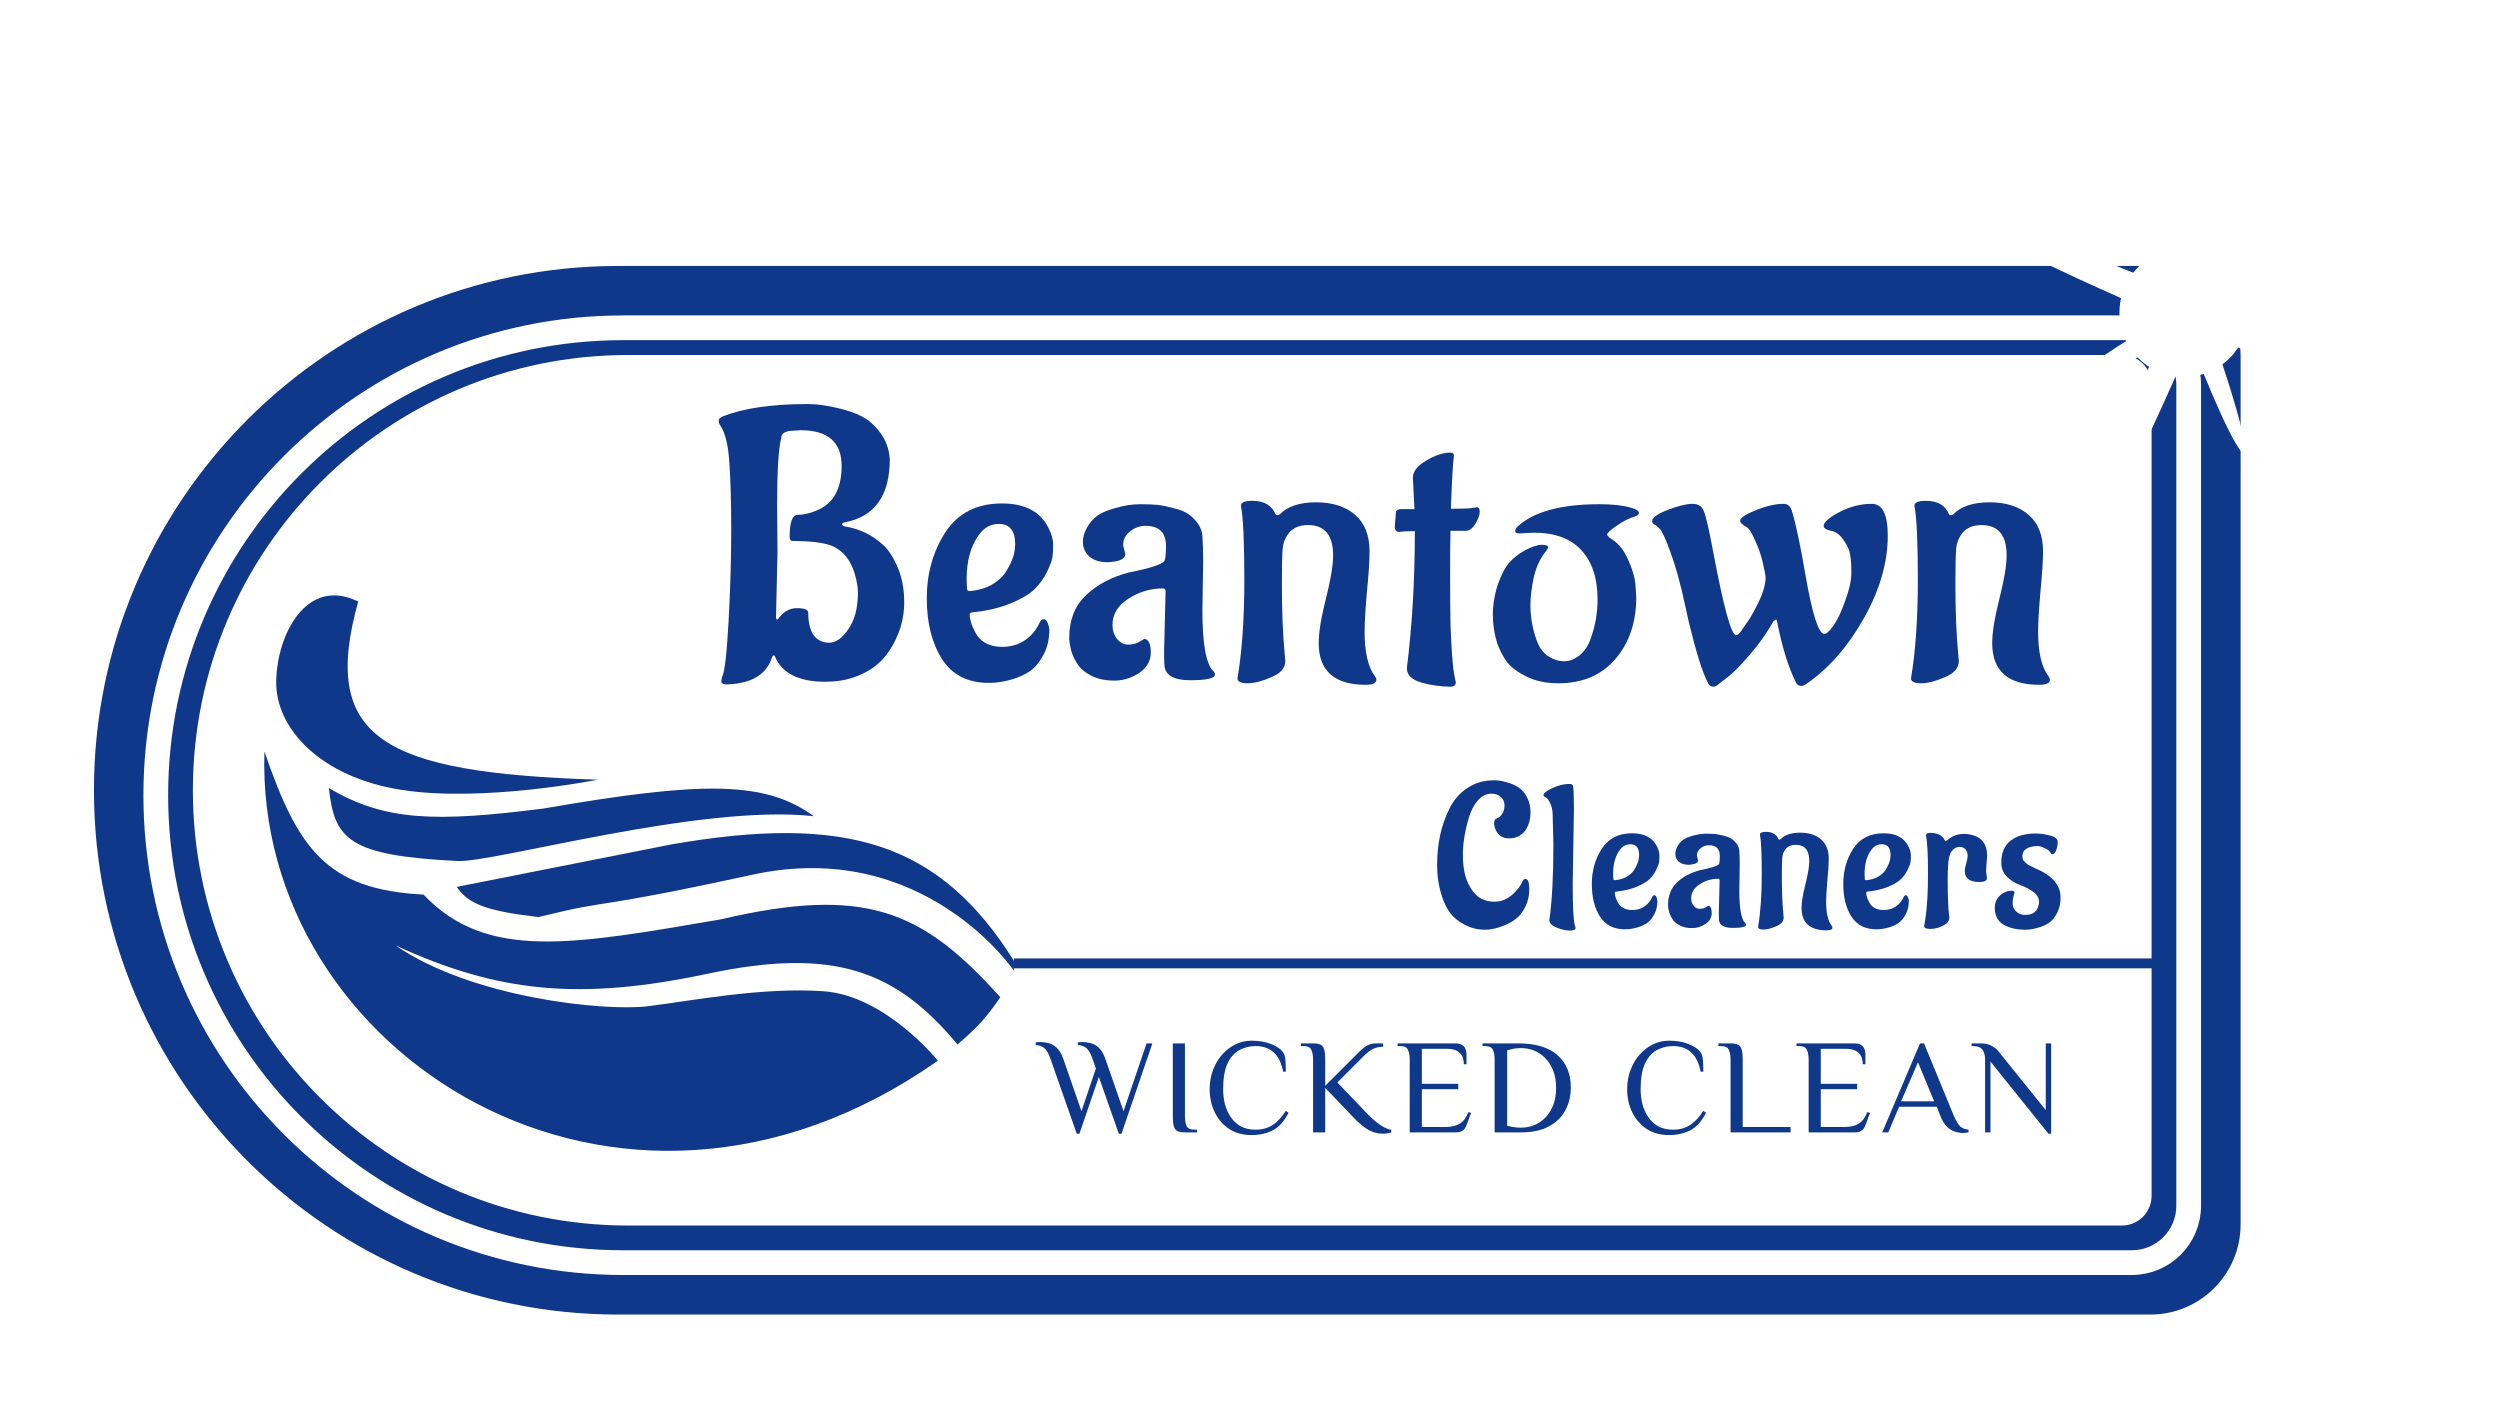 <svg width="1091" height="616" viewBox="0 0 1091 616" fill="none" xmlns="http://www.w3.org/2000/svg">
<path d="M41 344.871C41 218.506 143.439 116.066 269.805 116.066H938.419C960.171 116.066 977.805 133.7 977.805 155.452V534.29C977.805 556.042 960.171 573.676 938.419 573.676H269.805C143.439 573.676 41 471.237 41 344.871V344.871Z" fill="#0F378A"/>
<path d="M271.963 143.049H930.317C944.026 143.049 955.14 154.162 955.14 167.872V526.189C955.14 539.898 944.026 551.012 930.317 551.012H271.963C159.307 551.012 67.982 459.686 67.982 347.03C67.982 234.374 159.307 143.049 271.963 143.049Z" stroke="white" stroke-width="10.793"/>
<path d="M274.122 159.237H926C930.768 159.237 934.634 163.103 934.634 167.871V521.871C934.634 526.64 930.768 530.505 926 530.505H274.122C171.599 530.505 88.488 447.394 88.488 344.871C88.488 242.348 171.599 159.237 274.122 159.237Z" fill="white" stroke="white" stroke-width="8.634"/>
<line x1="442.488" y1="420.42" x2="947.585" y2="420.42" stroke="#0F378A" stroke-width="4.317"/>
<path d="M339.138 220.368L339.304 241.064L338.642 269.706C338.752 270.147 338.918 270.368 339.138 270.368C339.359 270.368 339.525 270.258 339.635 270.037C341.842 266.947 344.547 265.401 347.748 265.401C351.059 265.401 352.714 266.064 352.714 267.388C352.714 271.582 353.487 274.838 355.032 277.156C356.688 279.364 358.951 280.468 361.82 280.468C364.8 280.468 367.615 278.481 370.264 274.507C373.023 270.534 374.403 265.236 374.403 258.613C374.403 256.406 373.962 253.757 373.079 250.666C371.313 244.485 368.001 240.346 363.145 238.249C359.613 236.814 353.873 236.097 345.926 236.097C345.043 236.097 344.602 235.49 344.602 234.276C344.602 228.095 345.706 224.894 347.913 224.673C350.893 224.673 354.039 223.9 357.35 222.355C363.973 219.265 367.284 212.918 367.284 203.315C367.284 192.94 361.324 187.752 349.403 187.752L344.271 188.084C342.284 188.525 341.18 189.353 340.959 190.567V191.064C339.745 195.479 339.138 205.247 339.138 220.368ZM314.801 297.189L315.132 295.368C316.235 293.381 317.174 285.324 317.946 271.196C318.719 256.958 319.105 243.713 319.105 231.461C319.105 219.099 318.829 209.22 318.277 201.825C317.836 194.32 316.511 188.911 314.304 185.6C313.862 185.048 313.642 184.386 313.642 183.613C313.642 182.841 314.304 182.178 315.628 181.627C324.679 178.095 336.986 176.329 352.549 176.329C356.412 176.329 360.606 176.88 365.132 177.984C369.657 178.978 373.355 180.247 376.224 181.792C379.204 183.337 381.853 185.71 384.171 188.911C386.6 192.112 387.979 195.92 388.31 200.335C388.31 216.34 381.688 225.556 368.443 227.984C367.781 228.205 367.449 228.481 367.449 228.812C367.449 229.033 367.725 229.309 368.277 229.64C375.121 230.744 380.86 233.503 385.496 237.918C387.814 240.015 389.911 243.271 391.787 247.686C393.664 252.101 394.602 257.178 394.602 262.918C394.602 270.313 392.449 277.322 388.145 283.944C384.613 289.353 379.48 293.216 372.748 295.534C368.995 296.858 364.8 297.521 360.165 297.521C348.575 297.521 341.235 293.823 338.145 286.428C338.035 286.097 337.869 285.931 337.648 285.931L336.986 286.593C334.668 294.32 328.046 298.348 317.118 298.679C315.573 298.679 314.801 298.183 314.801 297.189Z" fill="#0F378A"/>
<path d="M421.834 252.819L422 256.958C422 257.62 422.441 257.951 423.324 257.951C426.856 257.62 429.947 256.737 432.596 255.302C435.245 253.757 437.232 252.046 438.556 250.17C441.205 246.086 442.64 242.554 442.861 239.574L443.026 237.587C443.026 231.627 440.653 228.646 435.907 228.646C432.375 228.646 429.505 230.192 427.298 233.282C423.655 238.139 421.834 244.651 421.834 252.819ZM457.927 274.838C457.927 279.033 457.044 282.73 455.278 285.931C453.622 289.022 451.691 291.34 449.483 292.885C447.386 294.32 444.903 295.479 442.033 296.362C438.391 297.465 434.914 298.017 431.602 298.017C422.331 298.017 415.488 294.54 411.073 287.587C406.658 280.633 404.45 271.803 404.45 261.097C404.45 250.28 407.154 240.677 412.563 232.289C418.082 223.9 426.304 219.706 437.232 219.706C447.165 219.706 453.898 223.183 457.43 230.136C458.865 232.786 459.583 235.324 459.583 237.752C459.583 240.07 459.472 241.947 459.251 243.382C459.031 244.706 458.258 246.748 456.934 249.507C455.609 252.267 453.843 254.75 451.636 256.958C449.428 259.165 445.951 261.262 441.205 263.249C436.459 265.236 430.885 266.56 424.483 267.223C423.6 267.223 423.159 267.609 423.159 268.381C423.159 269.375 423.49 270.865 424.152 272.852C424.925 274.728 425.753 276.329 426.636 277.653C429.064 280.744 432.651 282.289 437.397 282.289C442.143 282.289 446.172 280.744 449.483 277.653C451.249 275.997 452.684 273.955 453.788 271.527C454.229 270.644 454.781 270.203 455.443 270.203C456.216 270.203 456.823 270.81 457.265 272.024C457.706 273.238 457.927 274.176 457.927 274.838Z" fill="#0F378A"/>
<path d="M525.061 245.203L524.73 266.395C524.73 281.075 526.331 289.905 529.532 292.885C529.973 293.326 530.194 293.823 530.194 294.375C530.194 296.03 526.607 296.858 519.432 296.858C512.368 296.858 508.615 294.761 508.174 290.567C508.064 289.574 508.008 287.532 508.008 284.441L508.671 257.951C508.671 257.178 508.229 256.792 507.346 256.792C502.048 256.792 497.081 258.282 492.445 261.262C487.81 264.242 485.492 268.05 485.492 272.686C485.492 275.114 486.154 277.156 487.479 278.812C488.803 280.468 490.404 281.295 492.28 281.295C494.267 281.295 495.867 280.909 497.081 280.136C498.406 279.364 499.178 278.922 499.399 278.812C501.275 279.033 502.214 281.019 502.214 284.772C502.214 288.415 500.503 291.395 497.081 293.713C493.66 295.92 490.072 297.024 486.32 297.024C482.567 297.024 479.311 296.362 476.551 295.037C473.902 293.713 471.971 292.223 470.757 290.567C469.543 288.911 468.549 287.035 467.777 284.938C467.004 282.399 466.618 280.192 466.618 278.315C466.618 270.589 469.046 264.408 473.902 259.772C478.759 255.136 484.995 251.825 492.611 249.838C502.655 247.852 507.898 246.031 508.339 244.375C508.671 243.161 508.836 241.119 508.836 238.249C508.836 232.399 505.856 229.474 499.896 229.474C497.357 229.474 495.094 230.302 493.108 231.958C491.121 233.503 490.128 235.49 490.128 237.918L491.121 241.891C490.9 243.768 488.913 244.872 485.161 245.203L483.34 245.368C480.028 245.368 477.379 244.54 475.393 242.885C473.516 241.229 472.578 239.022 472.578 236.262C472.578 234.496 473.13 232.565 474.234 230.468C475.448 228.26 476.938 226.494 478.704 225.17C480.47 223.845 483.174 222.686 486.816 221.693C490.569 220.589 494.156 220.037 497.578 220.037C501 220.037 503.649 220.148 505.525 220.368C507.401 220.589 509.94 221.141 513.141 222.024C516.452 222.797 519.156 224.342 521.253 226.66C523.461 228.978 524.62 231.461 524.73 234.11C524.951 236.649 525.061 240.346 525.061 245.203Z" fill="#0F378A"/>
<path d="M540.05 296.03C542.037 284.11 543.03 269.816 543.03 253.15C543.03 236.483 542.533 225.666 541.54 220.699C541.54 219.265 543.196 218.547 546.507 218.547C551.584 218.547 554.951 220.479 556.606 224.342C556.717 224.673 556.993 224.838 557.434 224.838C557.876 224.838 558.207 224.728 558.427 224.507C561.849 220.975 567.147 219.209 574.321 219.209C581.496 219.209 587.18 221.031 591.374 224.673C595.569 228.315 597.666 233.613 597.666 240.567C597.666 244.761 597.279 250.721 596.507 258.448C595.845 266.174 595.513 271.913 595.513 275.666C595.513 284.607 597.004 291.064 599.984 295.037C600.425 295.589 600.646 296.141 600.646 296.693C600.646 298.128 599.101 298.845 596.01 298.845C582.324 298.845 575.48 292.774 575.48 280.633C575.48 275.997 576.529 269.54 578.626 261.262C580.723 252.984 581.772 246.693 581.772 242.388C581.772 233.558 578.129 229.143 570.845 229.143C567.313 229.143 564.608 230.192 562.732 232.289C560.966 234.386 559.973 236.814 559.752 239.574C559.531 242.223 559.421 247.3 559.421 254.805C559.421 266.284 559.807 276.273 560.58 284.772L560.911 288.415C560.911 291.505 558.869 293.878 554.785 295.534C550.812 297.3 547.335 298.183 544.355 298.183C541.485 298.183 540.05 297.465 540.05 296.03Z" fill="#0F378A"/>
<path d="M608.661 230.302L609.158 223.68C609.269 222.686 610.041 222.189 611.476 222.189H617.271L616.608 208.944V208.282C616.608 205.744 618.54 203.315 622.403 200.997C626.266 198.68 629.798 197.521 632.999 197.521C633.993 197.521 634.489 197.962 634.489 198.845V199.011C634.048 201.991 633.606 209.662 633.165 222.024C638.021 222.024 641.112 221.914 642.436 221.693C643.761 221.472 644.478 221.362 644.589 221.362C645.361 221.362 645.747 222.024 645.747 223.348C645.747 224.673 645.14 226.384 643.926 228.481C642.712 230.468 641.388 231.516 639.953 231.627H632.999C632.889 235.379 632.834 241.726 632.834 250.666C632.834 259.496 632.889 266.781 632.999 272.521C633.22 278.26 633.441 282.62 633.661 285.6C633.882 288.47 634.103 290.788 634.324 292.554C634.655 294.32 634.876 295.589 634.986 296.362C635.207 297.134 635.317 297.631 635.317 297.852C635.317 298.955 634.6 299.562 633.165 299.673C628.86 299.673 624.555 299.066 620.251 297.852C616.057 296.638 613.959 294.54 613.959 291.56C616.277 273.017 617.436 253.095 617.436 231.792C614.456 231.792 612.193 231.903 610.648 232.123H610.483C609.489 232.123 608.882 231.516 608.661 230.302Z" fill="#0F378A"/>
<path d="M669.362 232.454C666.492 232.565 664.395 232.675 663.071 232.786C661.857 232.786 661.25 232.454 661.25 231.792C661.25 231.13 661.581 230.468 662.243 229.805C669.307 223.293 681.227 220.037 698.005 220.037C703.744 220.037 708.269 220.534 711.581 221.527L713.236 222.024C714.561 222.576 715.223 223.183 715.223 223.845C715.223 224.397 714.837 224.838 714.064 225.17C711.084 226.053 708.214 227.487 705.455 229.474C702.695 231.351 701.316 232.675 701.316 233.448L702.309 234.607C705.841 236.593 708.545 239.739 710.422 244.044C712.408 248.348 713.512 252.156 713.733 255.468L714.064 260.6C714.064 271.527 711.029 280.523 704.958 287.587C698.888 294.651 690.609 298.183 680.124 298.183C674.826 298.183 670.245 297.245 666.382 295.368C662.519 293.492 659.649 291.395 657.773 289.077C656.007 286.649 654.572 283.944 653.468 280.964C652.144 276.88 651.481 272.686 651.481 268.381C651.481 263.966 652.199 259.551 653.634 255.136C655.179 250.721 656.89 247.465 658.766 245.368C660.753 243.271 662.96 241.56 665.389 240.236C668.479 238.58 670.963 237.752 672.839 237.752C674.715 237.752 675.654 238.139 675.654 238.911L674.66 240.567C672.232 243.437 670.466 247.189 669.362 251.825C668.369 256.461 667.872 260.6 667.872 264.242C667.872 267.774 668.314 271.306 669.197 274.838C670.08 278.37 671.073 281.019 672.177 282.785C673.281 284.441 674.55 285.71 675.985 286.593C678.082 287.918 680.289 288.58 682.607 288.58C684.925 288.58 687.188 287.697 689.395 285.931C691.603 284.055 693.203 281.627 694.197 278.646C696.183 273.128 697.177 267.443 697.177 261.593C697.177 252.322 694.804 245.148 690.058 240.07C685.422 234.993 678.523 232.454 669.362 232.454Z" fill="#0F378A"/>
<path d="M788.72 298.183C787.616 298.955 786.788 299.342 786.237 299.342C785.022 299.342 784.195 298.845 783.753 297.852C780.442 291.229 777.682 282.289 775.475 271.03C775.365 270.589 775.199 270.368 774.978 270.368L773.985 271.03C771.005 276.329 767.528 281.24 763.554 285.766C759.691 290.291 756.546 293.492 754.117 295.368L750.475 298.183C749.371 299.176 748.488 299.673 747.826 299.673C746.612 299.673 745.784 299.121 745.343 298.017C742.914 293.381 740.1 284.386 736.899 271.03L735.409 264.242C733.312 254.529 731.159 246.748 728.952 240.898C726.855 235.048 725.254 231.627 724.151 230.633L722.495 229.143C721.501 228.812 721.005 228.26 721.005 227.487C721.005 225.942 723.267 224.287 727.793 222.521C732.429 220.755 736.016 219.872 738.554 219.872C741.093 219.872 742.749 220.92 743.521 223.017C744.404 225.004 745.729 230.688 747.495 240.07C752.131 264.794 755.497 277.156 757.594 277.156C758.256 277.156 758.974 276.604 759.746 275.501C760.629 274.287 761.623 272.852 762.727 271.196C763.941 269.54 765.541 266.671 767.528 262.587C769.515 258.503 770.508 254.916 770.508 251.825C770.508 251.273 770.122 249.287 769.349 245.865C768.576 242.333 767.418 238.967 765.872 235.766C764.437 232.454 763.279 230.578 762.396 230.136C760.409 229.033 759.415 228.095 759.415 227.322C759.415 225.997 761.678 224.452 766.203 222.686C770.729 220.81 774.813 219.872 778.455 219.872C780.111 219.872 781.27 220.865 781.932 222.852C783.588 228.039 785.574 237.366 787.892 250.832C790.872 268.05 793.632 276.66 796.17 276.66C797.053 276.66 798.378 275.446 800.144 273.017C801.91 270.479 803.621 266.836 805.276 262.09C807.042 257.344 807.925 253.315 807.925 250.004C807.925 246.582 807.76 243.989 807.429 242.223C807.208 240.346 806.27 238.194 804.614 235.766C802.958 233.337 801.082 231.958 798.985 231.627C796.888 231.185 795.839 230.468 795.839 229.474C795.839 227.929 798.102 225.942 802.627 223.514C807.263 221.086 812.009 219.872 816.866 219.872C821.501 219.872 823.819 224.507 823.819 233.779C823.819 245.368 820.398 257.289 813.554 269.54C806.711 281.792 798.433 291.34 788.72 298.183Z" fill="#0F378A"/>
<path d="M833.969 296.03C835.956 284.11 836.949 269.816 836.949 253.15C836.949 236.483 836.452 225.666 835.459 220.699C835.459 219.265 837.115 218.547 840.426 218.547C845.503 218.547 848.87 220.479 850.525 224.342C850.636 224.673 850.912 224.838 851.353 224.838C851.795 224.838 852.126 224.728 852.346 224.507C855.768 220.975 861.066 219.209 868.241 219.209C875.415 219.209 881.099 221.031 885.294 224.673C889.488 228.315 891.585 233.613 891.585 240.567C891.585 244.761 891.199 250.721 890.426 258.448C889.764 266.174 889.433 271.913 889.433 275.666C889.433 284.607 890.923 291.064 893.903 295.037C894.344 295.589 894.565 296.141 894.565 296.693C894.565 298.128 893.02 298.845 889.929 298.845C876.243 298.845 869.399 292.774 869.399 280.633C869.399 275.997 870.448 269.54 872.545 261.262C874.642 252.984 875.691 246.693 875.691 242.388C875.691 233.558 872.048 229.143 864.764 229.143C861.232 229.143 858.528 230.192 856.651 232.289C854.885 234.386 853.892 236.814 853.671 239.574C853.45 242.223 853.34 247.3 853.34 254.805C853.34 266.284 853.726 276.273 854.499 284.772L854.83 288.415C854.83 291.505 852.788 293.878 848.704 295.534C844.731 297.3 841.254 298.183 838.274 298.183C835.404 298.183 833.969 297.465 833.969 296.03Z" fill="#0F378A"/>
<path d="M665.697 383.581C666.819 383.581 667.38 384.999 667.38 387.834C667.38 390.669 666.848 393.209 665.785 395.454C664.722 397.699 663.422 399.441 661.887 400.682C660.41 401.922 658.726 402.926 656.836 403.694C650.516 406.471 644.609 406.412 639.115 403.517C636.339 402.04 634.212 400.298 632.736 398.289C631.259 396.222 630.077 393.771 629.191 390.935C627.833 386.682 627.154 382.222 627.154 377.556C627.154 372.889 627.597 368.518 628.483 364.442C629.369 360.367 630.727 356.498 632.558 352.835C634.39 349.114 636.989 346.131 640.356 343.886C643.723 341.641 647.621 340.519 652.051 340.519C653.942 340.519 655.891 340.844 657.899 341.494C659.967 342.084 661.65 342.852 662.95 343.797C664.249 344.684 665.401 346.072 666.405 347.962C667.41 349.852 667.912 352.067 667.912 354.607C667.912 357.324 667.262 359.776 665.962 361.961C665.372 362.966 664.427 363.881 663.127 364.708C661.828 365.476 660.292 365.86 658.52 365.86C655.802 365.86 653.883 364.649 652.76 362.227C652.288 361.282 652.051 360.248 652.051 359.126C652.051 358.004 652.435 357.354 653.203 357.177C654.03 356.941 654.798 356.291 655.507 355.227C656.216 354.164 656.57 352.924 656.57 351.506C656.57 350.384 656.275 349.409 655.684 348.582C654.562 347.105 652.938 346.367 650.811 346.367C648.684 346.367 646.735 347.342 644.963 349.291C643.25 351.24 641.951 353.692 641.064 356.645C639.292 362.552 638.406 367.987 638.406 372.948C638.406 377.91 639.086 381.898 640.444 384.91C642.098 388.632 644.195 391.112 646.735 392.353C648.33 393.121 650.161 393.505 652.229 393.505C655.714 393.505 658.845 391.939 661.621 388.809C662.802 387.568 663.777 386.092 664.545 384.378C664.84 383.847 665.224 383.581 665.697 383.581Z" fill="#0F378A"/>
<path d="M686.861 353.19L686.329 385.708C686.329 395.868 686.654 401.952 687.304 403.96C687.481 404.315 687.57 404.669 687.57 405.023C687.57 405.732 686.713 406.087 685 406.087C683.287 406.087 681.367 405.644 679.241 404.758C677.173 403.931 676.14 402.838 676.14 401.479C677.321 393.209 677.912 382.163 677.912 368.341L677.557 354.784C677.439 353.131 677.085 351.713 676.494 350.531C675.962 349.35 675.431 348.582 674.899 348.228L674.19 347.785C673.777 347.548 673.57 347.283 673.57 346.987C673.57 346.16 674.84 345.156 677.38 343.975C679.979 342.734 682.49 342.114 684.911 342.114C685.857 342.114 686.388 342.439 686.506 343.089C686.743 344.624 686.861 347.991 686.861 353.19Z" fill="#0F378A"/>
<path d="M703.973 381.366L704.061 383.581C704.061 383.935 704.297 384.113 704.77 384.113C706.66 383.935 708.314 383.463 709.732 382.695C711.149 381.868 712.213 380.952 712.922 379.948C714.339 377.763 715.107 375.872 715.225 374.278L715.314 373.214C715.314 370.025 714.044 368.43 711.504 368.43C709.614 368.43 708.078 369.257 706.896 370.911C704.947 373.51 703.973 376.995 703.973 381.366ZM723.288 393.15C723.288 395.395 722.816 397.374 721.871 399.087C720.985 400.741 719.951 401.981 718.77 402.808C717.647 403.576 716.318 404.196 714.782 404.669C712.833 405.26 710.972 405.555 709.2 405.555C704.238 405.555 700.576 403.694 698.213 399.973C695.85 396.252 694.669 391.526 694.669 385.796C694.669 380.007 696.116 374.868 699.011 370.379C701.964 365.89 706.365 363.645 712.213 363.645C717.529 363.645 721.132 365.506 723.023 369.227C723.79 370.645 724.174 372.003 724.174 373.303C724.174 374.543 724.115 375.548 723.997 376.315C723.879 377.024 723.466 378.117 722.757 379.594C722.048 381.071 721.103 382.4 719.921 383.581C718.74 384.762 716.879 385.885 714.339 386.948C711.799 388.011 708.816 388.72 705.39 389.075C704.918 389.075 704.681 389.281 704.681 389.695C704.681 390.226 704.859 391.024 705.213 392.087C705.626 393.091 706.069 393.948 706.542 394.657C707.842 396.311 709.761 397.138 712.301 397.138C714.841 397.138 716.997 396.311 718.77 394.657C719.715 393.771 720.483 392.678 721.073 391.378C721.309 390.906 721.605 390.669 721.959 390.669C722.373 390.669 722.698 390.994 722.934 391.644C723.17 392.294 723.288 392.796 723.288 393.15Z" fill="#0F378A"/>
<path d="M759.217 377.29L759.04 388.632C759.04 396.488 759.896 401.213 761.609 402.808C761.846 403.045 761.964 403.31 761.964 403.606C761.964 404.492 760.044 404.935 756.204 404.935C752.424 404.935 750.416 403.812 750.179 401.568C750.12 401.036 750.091 399.943 750.091 398.289L750.445 384.113C750.445 383.699 750.209 383.492 749.736 383.492C746.901 383.492 744.243 384.29 741.762 385.885C739.281 387.48 738.04 389.518 738.04 391.998C738.04 393.298 738.395 394.391 739.104 395.277C739.812 396.163 740.669 396.606 741.673 396.606C742.736 396.606 743.593 396.399 744.243 395.986C744.952 395.572 745.365 395.336 745.483 395.277C746.487 395.395 746.989 396.458 746.989 398.467C746.989 400.416 746.074 402.011 744.243 403.251C742.412 404.433 740.492 405.023 738.483 405.023C736.475 405.023 734.732 404.669 733.256 403.96C731.838 403.251 730.804 402.454 730.155 401.568C729.505 400.682 728.973 399.678 728.56 398.555C728.146 397.197 727.939 396.015 727.939 395.011C727.939 390.876 729.239 387.568 731.838 385.087C734.437 382.606 737.775 380.834 741.85 379.771C747.226 378.708 750.032 377.733 750.268 376.847C750.445 376.197 750.534 375.105 750.534 373.569C750.534 370.438 748.939 368.873 745.749 368.873C744.39 368.873 743.179 369.316 742.116 370.202C741.053 371.029 740.521 372.092 740.521 373.391L741.053 375.518C740.935 376.522 739.872 377.113 737.863 377.29L736.888 377.379C735.116 377.379 733.699 376.936 732.635 376.05C731.631 375.164 731.129 373.982 731.129 372.505C731.129 371.56 731.425 370.527 732.015 369.404C732.665 368.223 733.462 367.278 734.408 366.569C735.353 365.86 736.8 365.24 738.749 364.708C740.758 364.118 742.677 363.822 744.509 363.822C746.34 363.822 747.757 363.881 748.762 363.999C749.766 364.118 751.124 364.413 752.837 364.885C754.609 365.299 756.057 366.126 757.179 367.366C758.36 368.607 758.981 369.936 759.04 371.354C759.158 372.712 759.217 374.691 759.217 377.29Z" fill="#0F378A"/>
<path d="M767.238 404.492C768.302 398.112 768.833 390.463 768.833 381.543C768.833 372.624 768.567 366.835 768.036 364.177C768.036 363.409 768.922 363.025 770.694 363.025C773.411 363.025 775.213 364.058 776.099 366.126C776.158 366.303 776.306 366.392 776.542 366.392C776.778 366.392 776.955 366.333 777.074 366.214C778.905 364.324 781.74 363.379 785.58 363.379C789.419 363.379 792.461 364.354 794.706 366.303C796.951 368.252 798.073 371.088 798.073 374.809C798.073 377.054 797.866 380.244 797.453 384.378C797.098 388.513 796.921 391.585 796.921 393.593C796.921 398.378 797.718 401.834 799.313 403.96C799.55 404.255 799.668 404.551 799.668 404.846C799.668 405.614 798.841 405.998 797.187 405.998C789.862 405.998 786.2 402.749 786.2 396.252C786.2 393.771 786.761 390.315 787.883 385.885C789.006 381.455 789.567 378.088 789.567 375.784C789.567 371.058 787.617 368.695 783.719 368.695C781.829 368.695 780.381 369.257 779.377 370.379C778.432 371.501 777.9 372.801 777.782 374.278C777.664 375.695 777.605 378.412 777.605 382.429C777.605 388.572 777.812 393.918 778.225 398.467L778.403 400.416C778.403 402.07 777.31 403.34 775.124 404.226C772.998 405.171 771.137 405.644 769.542 405.644C768.006 405.644 767.238 405.26 767.238 404.492Z" fill="#0F378A"/>
<path d="M813.704 381.366L813.793 383.581C813.793 383.935 814.029 384.113 814.501 384.113C816.392 383.935 818.046 383.463 819.463 382.695C820.881 381.868 821.944 380.952 822.653 379.948C824.071 377.763 824.839 375.872 824.957 374.278L825.045 373.214C825.045 370.025 823.775 368.43 821.235 368.43C819.345 368.43 817.809 369.257 816.628 370.911C814.679 373.51 813.704 376.995 813.704 381.366ZM833.02 393.15C833.02 395.395 832.547 397.374 831.602 399.087C830.716 400.741 829.682 401.981 828.501 402.808C827.379 403.576 826.05 404.196 824.514 404.669C822.564 405.26 820.704 405.555 818.932 405.555C813.97 405.555 810.307 403.694 807.945 399.973C805.582 396.252 804.4 391.526 804.4 385.796C804.4 380.007 805.848 374.868 808.742 370.379C811.696 365.89 816.096 363.645 821.944 363.645C827.261 363.645 830.864 365.506 832.754 369.227C833.522 370.645 833.906 372.003 833.906 373.303C833.906 374.543 833.847 375.548 833.729 376.315C833.611 377.024 833.197 378.117 832.488 379.594C831.779 381.071 830.834 382.4 829.653 383.581C828.471 384.762 826.611 385.885 824.071 386.948C821.531 388.011 818.548 388.72 815.122 389.075C814.649 389.075 814.413 389.281 814.413 389.695C814.413 390.226 814.59 391.024 814.944 392.087C815.358 393.091 815.801 393.948 816.274 394.657C817.573 396.311 819.493 397.138 822.033 397.138C824.573 397.138 826.729 396.311 828.501 394.657C829.446 393.771 830.214 392.678 830.805 391.378C831.041 390.906 831.336 390.669 831.691 390.669C832.104 390.669 832.429 390.994 832.665 391.644C832.902 392.294 833.02 392.796 833.02 393.15Z" fill="#0F378A"/>
<path d="M866.725 380.125L867.079 383.227C867.079 384.349 866.016 384.91 863.89 384.91C859.578 384.91 857.422 383.286 857.422 380.037C857.422 379.269 857.628 378.206 858.042 376.847C858.455 375.488 858.662 374.307 858.662 373.303C858.662 372.299 858.367 371.442 857.776 370.733C857.185 369.965 856.329 369.581 855.206 369.581C854.084 369.581 853.109 369.995 852.282 370.822C851.515 371.59 851.042 372.387 850.865 373.214L850.51 374.455C850.156 376.286 849.979 379.358 849.979 383.67C849.979 387.923 850.038 391.29 850.156 393.771C850.274 396.192 850.392 397.876 850.51 398.821C850.628 399.707 850.688 400.239 850.688 400.416C850.688 401.893 849.772 403.074 847.941 403.96C846.11 404.905 844.278 405.378 842.447 405.378C840.616 405.378 839.701 404.994 839.701 404.226L840.144 401.479C840.971 396.34 841.384 389.636 841.384 381.366C841.384 373.096 841.089 367.484 840.498 364.531C840.498 363.822 841.118 363.468 842.359 363.468C845.548 363.468 847.675 364.561 848.738 366.746C848.797 366.982 848.886 367.101 849.004 367.101C849.181 367.101 849.595 366.835 850.245 366.303C852.194 364.708 854.498 363.911 857.156 363.911C858.81 363.911 860.464 364.236 862.118 364.885C865.485 366.244 867.168 369.079 867.168 373.391L866.725 380.125Z" fill="#0F378A"/>
<path d="M899.233 391.733C899.233 394.273 898.731 396.488 897.727 398.378C896.782 400.268 895.689 401.656 894.449 402.542C893.208 403.429 891.731 404.137 890.018 404.669C887.774 405.378 885.736 405.732 883.905 405.732C880.065 405.732 876.875 404.994 874.335 403.517C871.795 401.981 870.525 399.559 870.525 396.252C870.525 394.302 871.057 392.707 872.12 391.467C873.774 389.636 875.753 388.72 878.057 388.72C878.766 388.72 879.12 389.045 879.12 389.695C879.12 389.754 878.972 390.226 878.677 391.112C878.441 391.939 878.323 393.003 878.323 394.302C878.323 395.602 878.825 396.754 879.829 397.758C880.892 398.762 882.162 399.264 883.639 399.264C885.116 399.264 886.297 399.028 887.183 398.555C888.069 398.024 888.689 397.374 889.044 396.606C889.575 395.543 889.841 394.538 889.841 393.593C889.841 391.88 888.985 390.404 887.272 389.163C885.559 387.923 883.668 386.948 881.601 386.239C879.533 385.53 877.643 384.349 875.93 382.695C874.217 381.041 873.361 378.974 873.361 376.493C873.361 372.24 874.69 369.05 877.348 366.923C880.065 364.797 883.727 363.734 888.335 363.734C890.343 363.734 892.44 364.029 894.626 364.62C896.87 365.151 897.993 366.096 897.993 367.455C897.993 368.754 897.756 369.965 897.284 371.088C896.87 372.21 896.339 372.771 895.689 372.771C895.335 372.771 895.098 372.653 894.98 372.417C894.862 372.121 894.655 371.797 894.36 371.442C894.065 371.088 893.356 370.645 892.233 370.113C891.111 369.522 890.136 369.227 889.31 369.227C888.542 369.227 888.01 369.257 887.715 369.316C887.478 369.316 887.035 369.404 886.386 369.581C885.736 369.7 885.145 369.906 884.613 370.202C883.255 370.97 882.576 372.092 882.576 373.569C882.576 374.514 882.782 375.223 883.196 375.695C883.609 376.109 883.934 376.434 884.17 376.67C884.407 376.906 884.82 377.201 885.411 377.556C886.002 377.851 886.415 378.058 886.651 378.176C886.888 378.294 887.419 378.56 888.246 378.974C889.073 379.328 889.605 379.564 889.841 379.682C896.103 382.636 899.233 386.653 899.233 391.733Z" fill="#0F378A"/>
<path d="M469.892 494.753L458.477 462.215C457.693 459.979 456.849 458.43 455.947 457.567C455.084 456.704 453.77 456.194 452.005 456.037V454.86C452.162 454.86 452.476 454.84 452.946 454.801C453.378 454.762 453.731 454.742 454.005 454.742C455.104 454.742 456.28 454.899 457.536 455.213C458.791 455.488 459.987 456.154 461.125 457.214C462.302 458.273 463.282 459.94 464.067 462.215L471.951 484.927L478.247 466.275L476.835 462.215C476.05 459.979 475.207 458.43 474.305 457.567C473.442 456.704 472.128 456.194 470.363 456.037V454.86C470.52 454.86 470.814 454.84 471.245 454.801C471.716 454.762 472.089 454.742 472.363 454.742C473.462 454.742 474.638 454.899 475.894 455.213C477.149 455.488 478.345 456.154 479.483 457.214C480.659 458.273 481.64 459.94 482.425 462.215L490.309 484.927L500.371 455.331H502.901L489.427 494.753H488.25L479.542 469.982L471.069 494.753H469.892Z" fill="#0F378A"/>
<path d="M517.108 494.165C515.736 494.165 514.657 493.988 513.872 493.635C513.127 493.282 512.597 492.595 512.284 491.576C511.97 490.556 511.813 489.065 511.813 487.104V455.331H517.108V487.104C517.108 488.869 517.344 490.301 517.815 491.399C518.324 492.458 519.462 492.988 521.227 492.988H522.404V494.165H517.108Z" fill="#0F378A"/>
<path d="M546.135 495.341C542.409 495.341 539.172 494.459 536.427 492.694C533.72 490.889 531.621 488.477 530.131 485.456C528.64 482.397 527.895 479.023 527.895 475.336C527.895 472.394 528.366 469.648 529.307 467.099C530.248 464.51 531.563 462.254 533.249 460.332C534.936 458.41 536.878 456.9 539.074 455.801C541.271 454.703 543.625 454.154 546.135 454.154C549.391 454.154 552.195 454.625 554.549 455.566C556.903 456.468 558.609 457.567 559.668 458.861C560.413 459.763 560.845 461.019 560.962 462.627C561.08 464.235 561.139 465.922 561.139 467.687H559.962C559.217 463.843 557.824 461.018 555.785 459.214C553.784 457.41 551.156 456.508 547.9 456.508C545.35 456.508 542.997 457.096 540.839 458.273C538.682 459.449 536.956 461.411 535.662 464.157C534.406 466.902 533.779 470.629 533.779 475.336C533.779 477.533 534.034 479.69 534.544 481.808C535.093 483.887 535.936 485.77 537.074 487.457C538.211 489.144 539.663 490.497 541.428 491.517C543.232 492.497 545.39 492.988 547.9 492.988C550.842 492.988 553.372 492.282 555.49 490.87C557.609 489.457 559.491 487.418 561.139 484.75L562.316 485.633C560.433 489.32 558.138 491.87 555.432 493.282C552.725 494.655 549.626 495.341 546.135 495.341Z" fill="#0F378A"/>
<path d="M603.329 494.753C602.27 494.753 601.113 494.576 599.857 494.223C598.602 493.87 597.229 493.184 595.739 492.164C594.248 491.144 592.561 489.654 590.678 487.692L578.322 474.748V494.165H573.027V462.391C573.027 460.626 572.772 459.214 572.262 458.155C571.791 457.057 570.673 456.508 568.908 456.508H567.731V455.331H573.027C574.4 455.331 575.459 455.507 576.204 455.86C576.989 456.213 577.538 456.9 577.852 457.92C578.165 458.939 578.322 460.43 578.322 462.391V473.865L590.678 461.509C591.659 460.528 592.62 459.567 593.562 458.626C594.503 457.684 595.523 456.9 596.621 456.272C597.759 455.645 599.112 455.331 600.681 455.331H603.623V456.802C602.015 456.802 600.583 457.096 599.328 457.684C598.112 458.233 596.7 459.312 595.091 460.92L583.618 472.394L597.151 486.515C598.249 487.614 599.367 488.634 600.505 489.575C601.681 490.516 602.839 491.301 603.976 491.929C605.114 492.517 606.173 492.89 607.153 493.047V494.165C606.722 494.321 606.192 494.459 605.565 494.576C604.976 494.694 604.231 494.753 603.329 494.753Z" fill="#0F378A"/>
<path d="M615.2 494.165V462.391C615.2 460.626 614.945 459.214 614.435 458.155C613.965 457.057 612.847 456.508 611.081 456.508H609.905V455.331H634.97C636.343 455.331 637.383 455.566 638.089 456.037C638.795 456.468 639.285 457.057 639.56 457.802C639.834 458.508 639.971 459.253 639.971 460.038V464.451H638.795C638.795 462.097 638.147 460.391 636.853 459.332C635.598 458.233 633.793 457.684 631.44 457.684H620.496V472.982H636.382V475.336H620.496V491.811H630.793C633.46 491.811 635.559 491.321 637.088 490.34C638.657 489.359 639.893 487.692 640.795 485.339L641.972 485.633L639.913 491.223C639.599 492.125 639.069 492.85 638.324 493.4C637.618 493.91 636.676 494.165 635.5 494.165H615.2Z" fill="#0F378A"/>
<path d="M652.26 494.165V462.391C652.26 460.626 652.005 459.214 651.495 458.155C651.024 457.057 649.906 456.508 648.141 456.508H646.964V455.331H662.38C670.147 455.331 675.933 457.057 679.737 460.509C683.582 463.96 685.504 468.628 685.504 474.512C685.504 478.317 684.68 481.71 683.032 484.691C681.424 487.633 679.012 489.948 675.795 491.634C672.618 493.321 668.656 494.165 663.91 494.165H652.26ZM663.733 492.105C666.636 492.105 669.245 491.399 671.559 489.987C673.873 488.575 675.697 486.574 677.031 483.985C678.404 481.357 679.09 478.278 679.09 474.748C679.09 471.256 678.423 468.216 677.09 465.628C675.756 463.039 673.932 461.019 671.618 459.567C669.303 458.116 666.636 457.39 663.616 457.39C662.753 457.39 661.811 457.469 660.791 457.625C659.811 457.782 658.791 458.018 657.732 458.332V491.34C658.516 491.497 659.242 491.634 659.909 491.752C660.615 491.87 661.282 491.968 661.909 492.046C662.576 492.086 663.184 492.105 663.733 492.105Z" fill="#0F378A"/>
<path d="M728.329 495.341C724.603 495.341 721.367 494.459 718.621 492.694C715.914 490.889 713.816 488.477 712.325 485.456C710.835 482.397 710.089 479.023 710.089 475.336C710.089 472.394 710.56 469.648 711.501 467.099C712.443 464.51 713.757 462.254 715.444 460.332C717.13 458.41 719.072 456.9 721.269 455.801C723.465 454.703 725.819 454.154 728.329 454.154C731.585 454.154 734.39 454.625 736.743 455.566C739.097 456.468 740.803 457.567 741.862 458.861C742.608 459.763 743.039 461.019 743.157 462.627C743.275 464.235 743.333 465.922 743.333 467.687H742.157C741.411 463.843 740.019 461.018 737.979 459.214C735.979 457.41 733.35 456.508 730.095 456.508C727.545 456.508 725.191 457.096 723.034 458.273C720.876 459.449 719.151 461.411 717.856 464.157C716.601 466.902 715.973 470.629 715.973 475.336C715.973 477.533 716.228 479.69 716.738 481.808C717.287 483.887 718.131 485.77 719.268 487.457C720.406 489.144 721.857 490.497 723.622 491.517C725.427 492.497 727.584 492.988 730.095 492.988C733.037 492.988 735.567 492.282 737.685 490.87C739.803 489.457 741.686 487.418 743.333 484.75L744.51 485.633C742.627 489.32 740.333 491.87 737.626 493.282C734.919 494.655 731.821 495.341 728.329 495.341Z" fill="#0F378A"/>
<path d="M755.221 494.165V462.391C755.221 460.626 754.966 459.214 754.456 458.155C753.986 457.057 752.868 456.508 751.102 456.508H749.926V455.331H755.221C756.594 455.331 757.653 455.507 758.398 455.86C759.183 456.213 759.732 456.9 760.046 457.92C760.36 458.939 760.517 460.43 760.517 462.391V491.811H781.405V494.165H755.221Z" fill="#0F378A"/>
<path d="M789.293 494.165V462.391C789.293 460.626 789.038 459.214 788.528 458.155C788.057 457.057 786.939 456.508 785.174 456.508H783.997V455.331H809.063C810.436 455.331 811.475 455.566 812.181 456.037C812.887 456.468 813.378 457.057 813.652 457.802C813.927 458.508 814.064 459.253 814.064 460.038V464.451H812.887C812.887 462.097 812.24 460.391 810.945 459.332C809.69 458.233 807.886 457.684 805.532 457.684H794.588V472.982H810.475V475.336H794.588V491.811H804.885C807.552 491.811 809.651 491.321 811.181 490.34C812.75 489.359 813.985 487.692 814.888 485.339L816.064 485.633L814.005 491.223C813.691 492.125 813.162 492.85 812.416 493.4C811.71 493.91 810.769 494.165 809.592 494.165H789.293Z" fill="#0F378A"/>
<path d="M856.713 494.459C855.85 494.459 854.791 494.302 853.536 493.988C852.281 493.635 851.045 492.929 849.829 491.87C848.613 490.771 847.573 489.085 846.71 486.81L845.24 482.985H828.765L824.057 494.165H821.41L837.885 455.331H839.65L852.594 486.81C853.536 489.006 854.438 490.556 855.301 491.458C856.164 492.321 857.419 492.831 859.067 492.988V494.165C858.753 494.243 858.38 494.302 857.949 494.341C857.556 494.419 857.145 494.459 856.713 494.459ZM829.647 480.632H844.063L837.002 463.568L829.647 480.632Z" fill="#0F378A"/>
<path d="M893.945 494.753L868.644 463.274V494.165H866.29V462.391C866.29 460.626 865.917 459.214 865.172 458.155C864.427 457.057 863.034 456.508 860.995 456.508H860.406V455.331H864.231C866.153 455.331 867.722 455.645 868.938 456.272C870.193 456.9 871.272 457.763 872.174 458.861L892.768 484.456V455.331H895.121V494.753H893.945Z" fill="#0F378A"/>
<path d="M156.317 262.519C139.632 322.504 167.061 337.185 260.827 340.266C260.827 340.266 210.945 350.278 175.279 344.719C139.613 339.16 120.158 317.711 120.532 297.253C120.906 276.795 133.851 251.439 156.317 262.519Z" fill="#0F378A"/>
<path d="M237.245 352.836C306.465 340.829 333.848 340.671 355.153 356.195C305.862 350.69 215.544 376.521 199.75 375.744C152.102 373.401 145.97 366.339 143.514 343.9C168.126 358.531 190.531 358.742 237.245 352.836Z" fill="#0F378A"/>
<path d="M199.303 387.046L292.814 368.532C369.518 355.157 410.049 367.664 442.488 419.325L442.489 423.642C442.489 423.642 403.134 365.492 328.445 381.702C253.756 397.912 269.775 391.636 234.935 400.216C211.887 397.482 204.493 394.482 199.303 387.046Z" fill="#0F378A"/>
<path d="M115.397 327.976C111.07 459.348 269.066 561.426 409.3 462.872C409.3 462.872 386.465 434.528 359.536 432.591C332.607 430.654 301.437 436.826 282.616 439.13C263.795 441.434 205.713 435.465 172.595 412.563C217.578 433.373 253.529 436.673 308.877 424.924C364.224 413.176 391.142 423.72 417.856 455.806C426.259 448.638 430.413 444.163 436.529 435.202C402.426 397.148 377.48 386.503 314.607 401.194C249.526 412.344 212.35 419.333 184.797 390.396C142.464 388.228 130.045 370.509 115.397 327.976Z" fill="#0F378A"/>
<g filter="url(#filter0_f_102_30)">
<ellipse cx="954.76" cy="135.714" rx="6.396" ry="103.62" transform="rotate(112.838 954.76 135.714)" fill="white"/>
</g>
<g filter="url(#filter1_f_102_30)">
<ellipse cx="953.085" cy="136.397" rx="28.144" ry="28.144" transform="rotate(112.838 953.085 136.397)" fill="white"/>
</g>
<g filter="url(#filter2_f_102_30)">
<ellipse cx="954.76" cy="135.715" rx="6.396" ry="103.62" transform="rotate(22.838 954.76 135.715)" fill="white"/>
</g>
<g filter="url(#filter3_f_102_30)">
<ellipse cx="4.968" cy="64.486" rx="4.968" ry="64.486" transform="matrix(-0.938 0.346 0.346 0.938 939.244 74.842)" fill="white"/>
</g>
<g filter="url(#filter4_f_102_30)">
<ellipse cx="4.968" cy="64.486" rx="4.968" ry="64.486" transform="matrix(-0.5 -0.866 -0.866 0.5 1015.25 109.116)" fill="white"/>
</g>
<defs>
<filter id="filter0_f_102_30" x="846.438" y="82.269" width="216.645" height="106.891" filterUnits="userSpaceOnUse" color-interpolation-filters="sRGB">
<feFlood flood-opacity="0" result="BackgroundImageFix"/>
<feBlend mode="normal" in="SourceGraphic" in2="BackgroundImageFix" result="shape"/>
<feGaussianBlur stdDeviation="6.396" result="effect1_foregroundBlur_102_30"/>
</filter>
<filter id="filter1_f_102_30" x="894.232" y="77.544" width="117.707" height="117.706" filterUnits="userSpaceOnUse" color-interpolation-filters="sRGB">
<feFlood flood-opacity="0" result="BackgroundImageFix"/>
<feBlend mode="normal" in="SourceGraphic" in2="BackgroundImageFix" result="shape"/>
<feGaussianBlur stdDeviation="15.351" result="effect1_foregroundBlur_102_30"/>
</filter>
<filter id="filter2_f_102_30" x="901.315" y="27.392" width="106.891" height="216.645" filterUnits="userSpaceOnUse" color-interpolation-filters="sRGB">
<feFlood flood-opacity="0" result="BackgroundImageFix"/>
<feBlend mode="normal" in="SourceGraphic" in2="BackgroundImageFix" result="shape"/>
<feGaussianBlur stdDeviation="6.396" result="effect1_foregroundBlur_102_30"/>
</filter>
<filter id="filter3_f_102_30" x="924.161" y="66.601" width="65.519" height="140.912" filterUnits="userSpaceOnUse" color-interpolation-filters="sRGB">
<feFlood flood-opacity="0" result="BackgroundImageFix"/>
<feBlend mode="normal" in="SourceGraphic" in2="BackgroundImageFix" result="shape"/>
<feGaussianBlur stdDeviation="4.968" result="effect1_foregroundBlur_102_30"/>
</filter>
<filter id="filter4_f_102_30" x="891.08" y="94.587" width="131.679" height="84.939" filterUnits="userSpaceOnUse" color-interpolation-filters="sRGB">
<feFlood flood-opacity="0" result="BackgroundImageFix"/>
<feBlend mode="normal" in="SourceGraphic" in2="BackgroundImageFix" result="shape"/>
<feGaussianBlur stdDeviation="4.968" result="effect1_foregroundBlur_102_30"/>
</filter>
</defs>
</svg>
